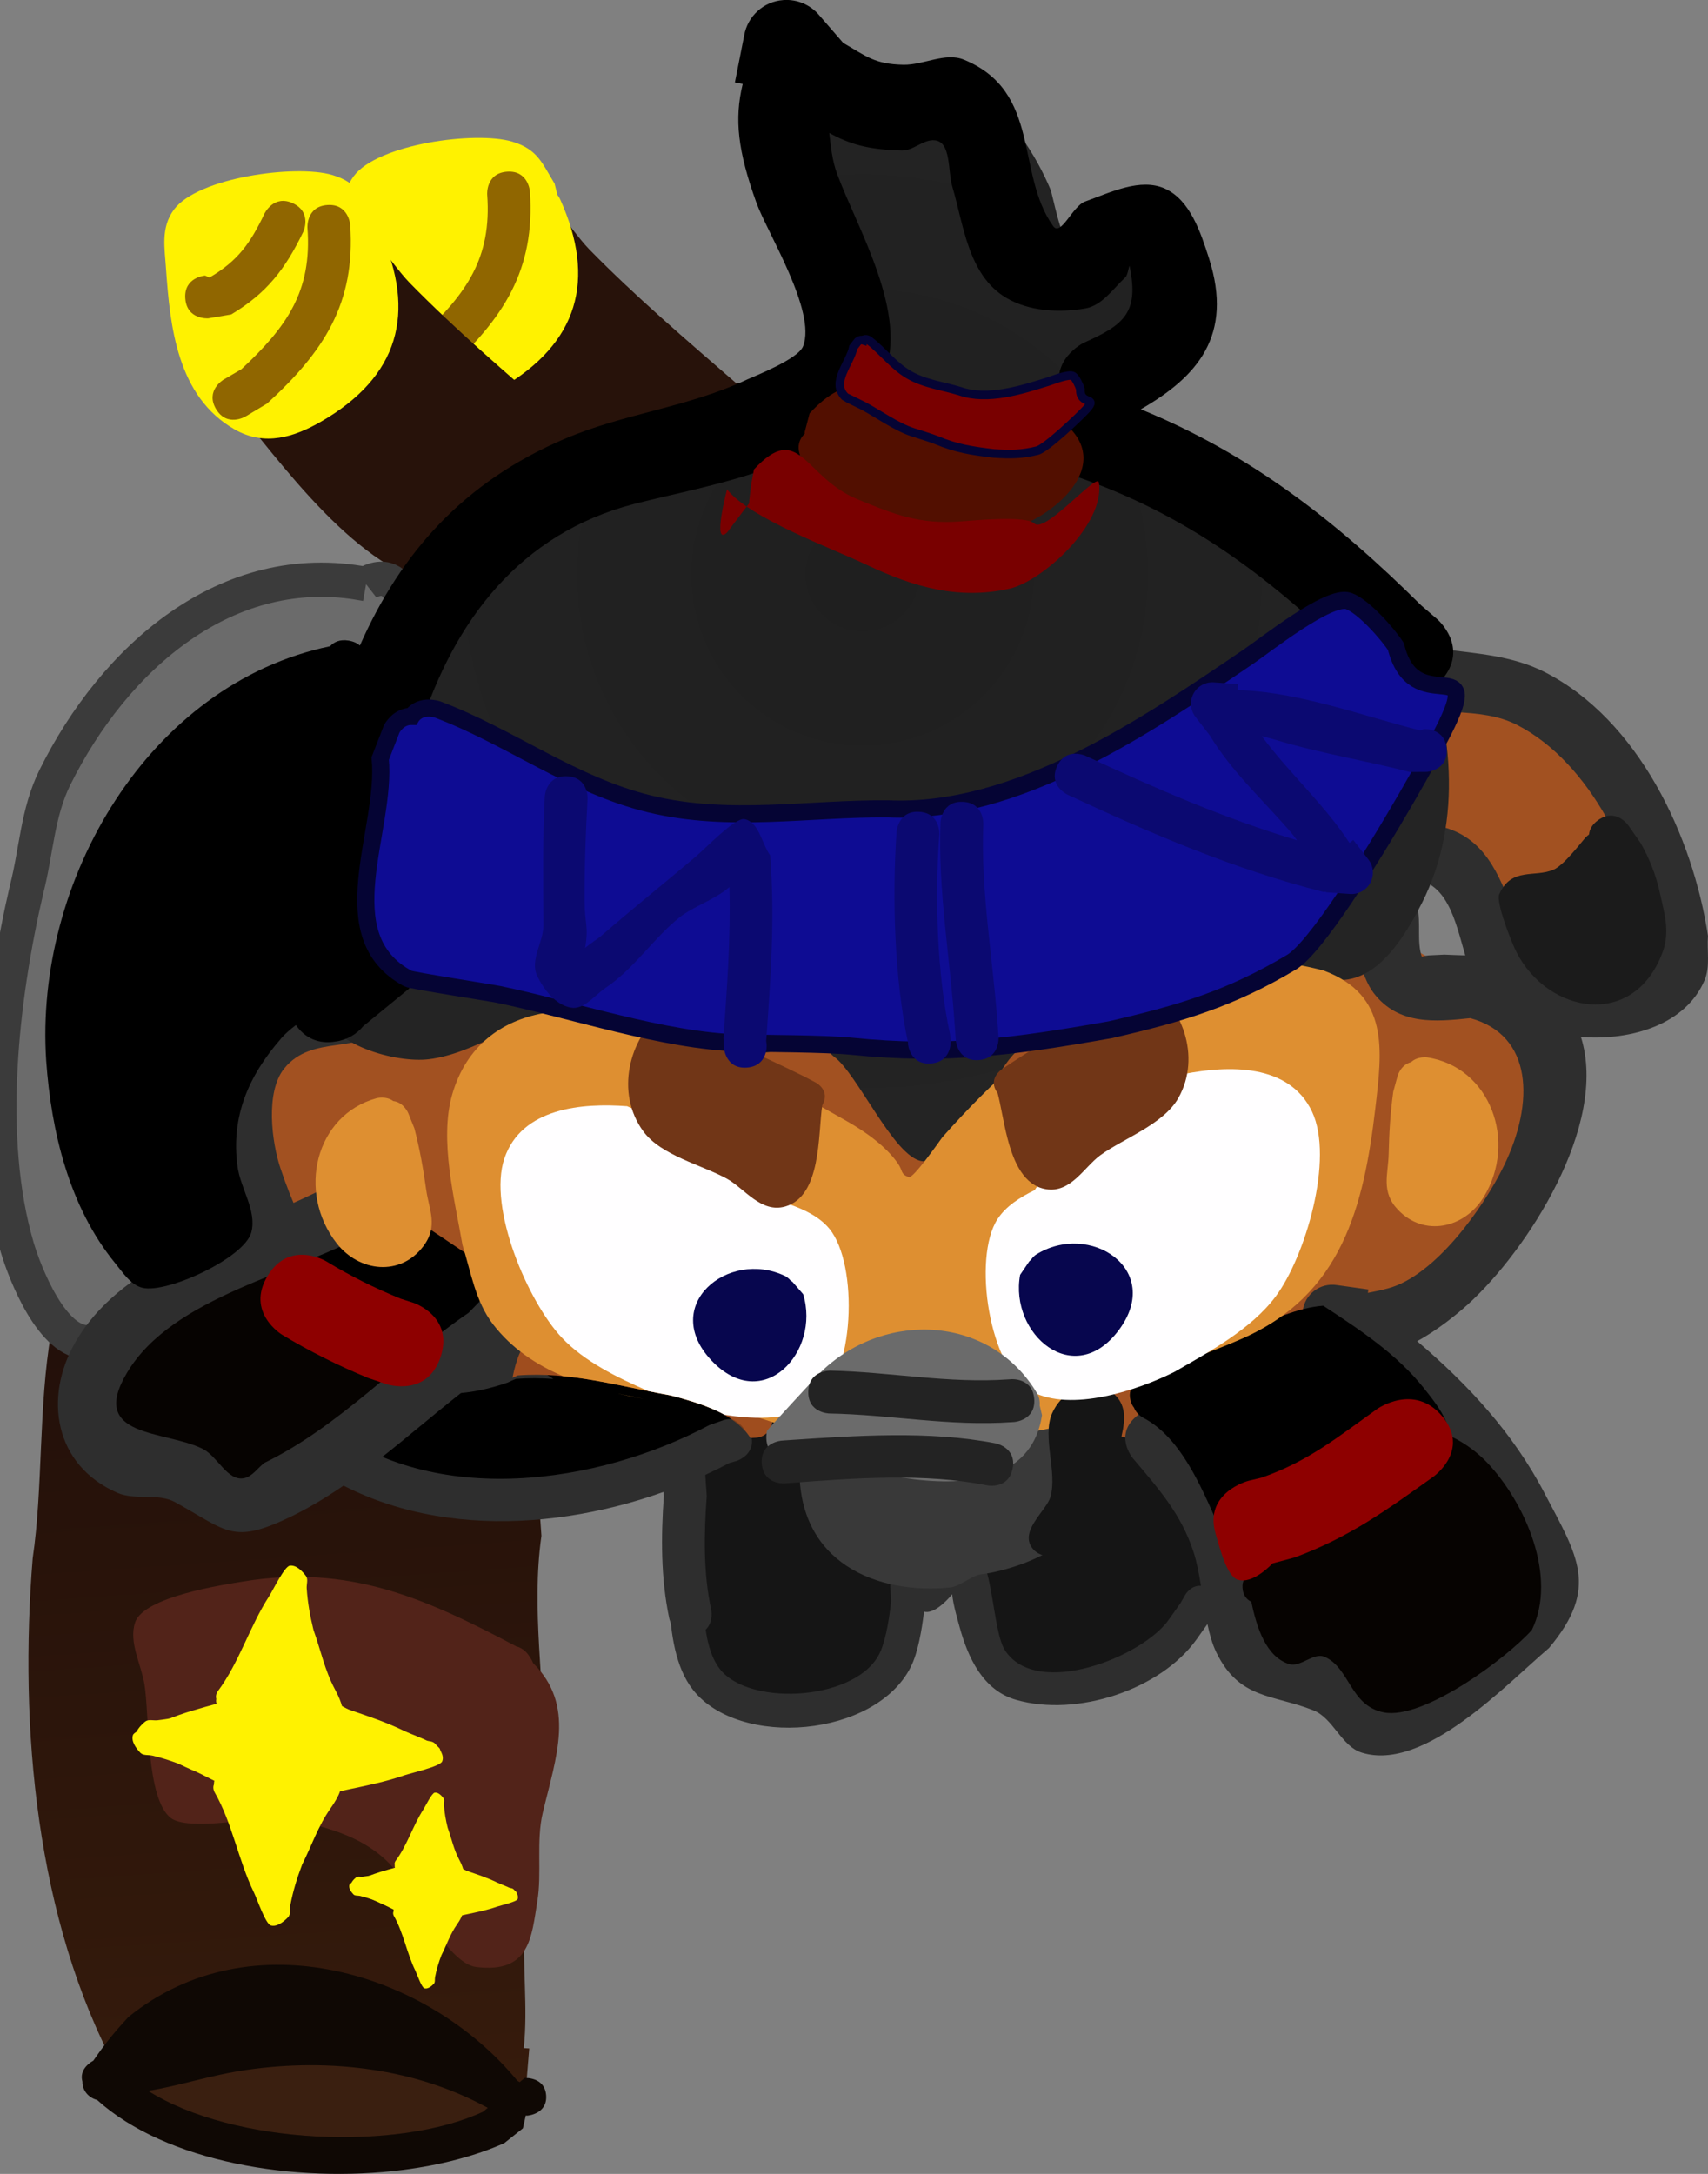 <svg version="1.1" xmlns="http://www.w3.org/2000/svg" xmlns:xlink="http://www.w3.org/1999/xlink" width="99.659" height="126.8" viewBox="0,0,99.659,126.8"><rect x="0" y="0" width="99.659" height="126.8" fill="#808080" stroke="none"/><defs><linearGradient x1="204.819" y1="182.501" x2="208.802" y2="239.543" gradientUnits="userSpaceOnUse" id="color-1"><stop offset="0" stop-color="#1e0d09"/><stop offset="1" stop-color="#361b0c"/></linearGradient><radialGradient cx="240.517" cy="150.097" r="33.314" gradientUnits="userSpaceOnUse" id="color-2"><stop offset="0" stop-color="#1f1f1f"/><stop offset="1" stop-color="#242424"/></radialGradient></defs><g transform="translate(-190.189,-116.6)"><g data-paper-data="{&quot;isPaintingLayer&quot;:true}" fill-rule="nonzero" stroke-linecap="butt" stroke-linejoin="miter" stroke-miterlimit="10" stroke-dasharray="" stroke-dashoffset="0" style="mix-blend-mode: normal"><path d="M198.526,235.256l19.422,1.719l0.719,3.025c0,0 -3.364,1.536 -5.888,2.077c-0.38,0.081 -0.741,0.14 -1.068,0.168c-2.839,0.24 -9.202,-0.88 -9.202,-0.88c0,0 -2.637,-1.208 -3.177,-2.036c-0.73,-1.119 -0.805,-4.073 -0.805,-4.073z" fill="#000000" stroke="none" stroke-width="0"/><path d="M200.293,184.237c0.242,-0.354 0.678,-0.488 0.678,-0.488l1.048,-0.321c1.751,-0.454 3.422,-0.963 5.235,-1.097c11.845,-0.827 13.992,15.75 14.527,23.851c-0.611,4.28 0.201,8.674 0.147,12.969c-0.041,3.248 -0.909,6.36 -1.113,9.581c-0.165,2.601 0.19,4.91 -0.065,7.33l0.32,0.02l-0.136,1.649c-0.036,0.546 -0.502,0.998 -1.103,1.04c-0.326,0.023 -0.629,-0.08 -0.856,-0.263l-1.077,-0.871l0.016,-0.017l-0.077,-0.036c-3.168,-3.417 -8.405,-4.833 -13.234,-3.23c-2.824,0.938 -4.485,2.625 -7.583,3.011c-4.741,-8.804 -5.722,-20.051 -4.923,-29.878c1.203,-8.154 -1.076,-19.124 8.195,-23.25z" fill="url(#color-1)" stroke="none" stroke-width="0.5"/><path d="M220.7,240.74c-0.362,0.288 -0.724,0.576 -1.086,0.865c-1.695,0.757 -3.726,1.282 -5.901,1.56c-6.311,0.809 -13.832,-0.451 -17.854,-4.075c-0.468,-0.119 -0.825,-0.503 -0.858,-0.981c-0.002,-0.029 -0.003,-0.058 -0.002,-0.086c-0.086,-0.3 -0.061,-0.696 0.396,-1.066c0.081,-0.066 0.161,-0.119 0.24,-0.16l0.249,-0.357c0.538,-0.769 1.149,-1.496 1.796,-2.189c7.15,-5.801 17.478,-2.629 22.697,3.717c0.045,0.026 0.09,0.053 0.135,0.08l0.288,-0.241c0,0 1.179,-0.082 1.256,1.016c0.077,1.098 -1.102,1.18 -1.102,1.18l-0.088,-0.005zM218.325,239.771c0.091,-0.075 0.182,-0.15 0.274,-0.225c-4.177,-2.294 -9.105,-2.895 -13.986,-2.191c-2.078,0.3 -3.871,0.905 -5.732,1.202c5.022,3.17 14.519,3.515 19.445,1.214z" fill="#0f0804" stroke="none" stroke-width="0.5"/><path d="M218.375,239.774c-4.926,2.301 -14.522,1.95 -19.545,-1.22c1.861,-0.297 3.658,-0.919 5.736,-1.219c4.881,-0.704 9.905,-0.081 14.082,2.213c-0.091,0.075 -0.183,0.151 -0.274,0.226z" data-paper-data="{&quot;noHover&quot;:false,&quot;origItem&quot;:[&quot;Path&quot;,{&quot;applyMatrix&quot;:true,&quot;segments&quot;:[[[305.37337,214.10063],[0,0],[-0.06842,-0.09632]],[[305.16812,213.8117],[0.06842,0.09631],[-2.58375,4.00414]],[[301.99417,227.60827],[-0.35711,-4.91881],[0.15204,2.09432]],[[302.78776,233.411],[-0.16442,-1.87765],[3.51678,-4.78552]],[[305.37337,214.10064],[1.94723,5.07625],[0,0]]],&quot;closed&quot;:true,&quot;fillColor&quot;:[0,0,0,1]}]}" fill="#3a1f10" stroke="none" stroke-width="0.5"/><path d="M220.303,212.625c0.402,0.108 0.648,0.365 0.798,0.626c0.074,0.101 0.141,0.217 0.189,0.348c2.498,2.482 1.348,5.456 0.567,8.744c-0.388,1.636 -0.044,3.5 -0.315,5.156c-0.34,2.079 -0.424,4.22 -3.567,3.834c-1.723,-0.212 -3.75,-4.513 -4.796,-5.739c-1.721,-2.015 -4.438,-2.582 -6.919,-3.029c-1.262,0.098 -5.131,0.834 -6.105,0.075c-1.461,-1.138 -1.245,-6.045 -1.537,-7.796c-0.2,-1.201 -0.929,-2.456 -0.545,-3.611c0.5,-1.506 5.187,-2.204 6.297,-2.386c6.195,-1.014 10.614,0.965 15.935,3.777z" fill="#522319" stroke="none" stroke-width="0.5"/><g fill="#fff200" stroke="none" stroke-width="0.5"><path d="M202.809,215.698c-0.075,-0.234 0.087,-0.451 0.087,-0.451c1.259,-1.683 1.851,-3.778 3,-5.549c0.216,-0.333 0.884,-1.724 1.199,-1.773c0.369,-0.056 0.721,0.302 0.944,0.6c0.145,0.193 0.029,0.482 0.045,0.723c0.054,0.834 0.197,1.612 0.395,2.423c0.437,1.216 0.646,2.329 1.257,3.474c0.191,0.358 0.638,1.229 0.368,1.648c-0.416,0.645 -1.039,0.28 -1.529,0.223c-1.62,-0.186 -3.279,-0.274 -4.884,-0.636l-0.501,-0.113c0,0 -0.468,-0.106 -0.382,-0.569z"/><path d="M206.83,214.92c0.248,-0.092 0.505,0.054 0.505,0.054c1.995,1.134 4.364,1.571 6.442,2.589c0.391,0.191 1.996,0.756 2.086,1.068c0.105,0.365 -0.247,0.743 -0.549,0.989c-0.195,0.159 -0.525,0.065 -0.788,0.099c-0.91,0.116 -1.747,0.316 -2.615,0.575c-1.285,0.527 -2.482,0.819 -3.668,1.514c-0.371,0.218 -1.275,0.729 -1.766,0.49c-0.757,-0.368 -0.428,-1.019 -0.423,-1.513c0.016,-1.634 -0.081,-3.3 0.129,-4.931l0.066,-0.509c0,0 0.062,-0.476 0.581,-0.424z"/><path d="M206.825,215.358l0.028,0.513c0.087,1.642 -0.105,3.293 -0.193,4.921c-0.027,0.492 0.229,1.168 -0.477,1.47c-0.458,0.196 -1.242,-0.391 -1.563,-0.64c-1.026,-0.794 -2.088,-1.187 -3.214,-1.822c-0.766,-0.332 -1.509,-0.603 -2.322,-0.797c-0.235,-0.056 -0.538,0.009 -0.705,-0.166c-0.257,-0.27 -0.551,-0.678 -0.433,-1.032c0.1,-0.303 1.584,-0.728 1.949,-0.884c1.938,-0.835 4.103,-1.067 5.974,-2.026c0,0 0.241,-0.123 0.459,-0.01c0.471,-0.007 0.497,0.472 0.497,0.472z" data-paper-data="{&quot;index&quot;:null}"/><path d="M203.123,220.155l0.511,-0.052c1.636,-0.164 3.294,-0.051 4.925,-0.04c0.493,0.003 1.156,-0.284 1.491,0.407c0.218,0.449 -0.332,1.259 -0.565,1.591c-0.745,1.063 -1.087,2.142 -1.668,3.296c-0.295,0.781 -0.531,1.536 -0.686,2.358c-0.045,0.237 0.035,0.537 -0.132,0.712c-0.258,0.269 -0.651,0.582 -1.01,0.481c-0.307,-0.086 -0.802,-1.548 -0.976,-1.905c-0.926,-1.897 -1.26,-4.048 -2.306,-5.871c0,0 -0.135,-0.235 -0.032,-0.458c-0.029,-0.47 0.448,-0.519 0.448,-0.519z" data-paper-data="{&quot;index&quot;:null}"/><path d="M206.047,221.442l-0.004,-0.513c-0.011,-1.645 0.287,-3.287 0.469,-4.911c0.055,-0.491 -0.192,-1.177 0.603,-1.451c0.517,-0.178 1.352,0.44 1.694,0.7c1.093,0.834 2.246,1.269 3.458,1.947c0.83,0.362 1.637,0.662 2.526,0.887c0.257,0.065 0.596,0.012 0.77,0.193c0.27,0.28 0.573,0.699 0.425,1.048c-0.127,0.299 -1.789,0.665 -2.2,0.807c-2.186,0.759 -4.591,0.906 -6.708,1.79c0,0 -0.273,0.114 -0.508,-0.008c-0.521,-0.012 -0.525,-0.492 -0.525,-0.492z" data-paper-data="{&quot;index&quot;:null}"/><path d="M206.069,221.906c-0.23,0.086 -0.455,-0.066 -0.455,-0.066c-1.741,-1.178 -3.862,-1.67 -5.685,-2.734c-0.343,-0.2 -1.764,-0.801 -1.827,-1.114c-0.074,-0.366 0.267,-0.734 0.555,-0.972c0.186,-0.154 0.48,-0.052 0.72,-0.079c0.831,-0.094 1.601,-0.273 2.402,-0.51c1.194,-0.494 2.296,-0.756 3.411,-1.42c0.349,-0.208 1.197,-0.696 1.629,-0.446c0.664,0.385 0.329,1.025 0.295,1.517c-0.109,1.627 -0.119,3.289 -0.404,4.908l-0.09,0.506c0,0 -0.084,0.473 -0.551,0.409z" data-paper-data="{&quot;index&quot;:null}"/></g><path d="M233.168,138.97c0.08,-0.019 0.166,-0.032 0.26,-0.039c1.247,-0.088 1.335,1.159 1.335,1.159l0.071,0.998c0.303,5.473 -4.915,9.545 -10.159,7.235c-4.828,-2.126 -8.832,-8.438 -12.238,-12.237c-1.914,-1.84 -2.183,-7.533 0.222,-9.54c0.474,-0.395 6.201,-0.803 6.961,-0.547c1.788,0.602 3.737,3.903 4.954,5.148c2.667,2.726 5.697,5.315 8.593,7.824z" fill="#27120a" stroke="none" stroke-width="0.5"/><path d="M222.71,127.962c0.104,0.137 0.155,0.247 0.155,0.247c2.14,4.722 1.058,8.427 -3.44,11.028c-1.571,0.908 -3.298,1.466 -5.054,0.466c-3.361,-1.915 -3.77,-6.015 -4.007,-9.365c-0.071,-1.172 -0.33,-2.39 0.462,-3.46c1.39,-1.88 7.115,-2.648 9.238,-2.019c1.515,0.449 1.764,1.284 2.484,2.451z" fill="#fff200" stroke="none" stroke-width="0.5"/><path d="M213.281,138.511c-0.637,-1.076 0.439,-1.712 0.439,-1.712l1.045,-0.61c2.642,-2.469 4.123,-4.531 3.851,-8.24c0,0 -0.088,-1.247 1.159,-1.335c1.247,-0.088 1.335,1.159 1.335,1.159c0.315,4.582 -1.546,7.399 -4.852,10.422l-1.264,0.756c0,0 -1.076,0.637 -1.712,-0.439z" fill="#906600" stroke="none" stroke-width="0.5"/><path d="M222.68,140.916c0.08,-0.019 0.166,-0.032 0.26,-0.039c1.247,-0.088 1.335,1.159 1.335,1.159l0.071,0.998c0.303,5.473 -4.915,9.545 -10.159,7.235c-4.828,-2.126 -8.832,-8.438 -12.238,-12.237c-1.914,-1.84 -2.183,-7.533 0.222,-9.54c0.474,-0.395 6.201,-0.803 6.961,-0.547c1.788,0.602 3.737,3.903 4.954,5.148c2.667,2.726 5.697,5.315 8.593,7.824z" fill="#27120a" stroke="none" stroke-width="0.5"/><path d="M211.538,150.664c0.115,-0.09 0.26,-0.168 0.442,-0.227c1.188,-0.388 1.576,0.8 1.576,0.8l0.376,1.151c0.28,0.946 0.495,1.912 0.662,2.884c0.501,7.092 -0.968,14.675 -2.847,21.45c-1.47,5.302 -1.817,9.17 -6.361,12.78c-3.193,0.985 -6.873,5.253 -10.037,5.386c-2.116,0.089 -3.713,-4.027 -4.16,-5.547c-1.868,-6.358 -0.92,-14.518 0.556,-20.883c0.566,-2.188 0.621,-4.439 1.648,-6.513c3.431,-6.926 10.02,-12.835 18.146,-11.281z" fill="#6b6b6b" stroke="#3b3b3b" stroke-width="2"/><path d="M207.987,198.954c-0.176,-0.089 -0.344,-0.264 -0.368,-0.605c-0.052,-0.748 0.696,-0.8 0.696,-0.8l0.203,0.136c0.714,-0.618 1.83,-2.233 2.633,-2.558c1.017,-0.412 3.542,0.346 4.576,0.466c3.372,0.392 6.726,0.48 10.099,0.915c1.747,0.371 8.893,2.035 8.261,4.613c-0.171,0.696 -1.228,1.083 -1.77,1.356c-3.073,1.548 -5.753,1.094 -9.059,1.335c-4.932,0.324 -11.583,-0.268 -15.081,-4.244c0,0 -0.241,-0.278 -0.19,-0.613z" fill="#000000" stroke="none" stroke-width="0.5"/><path d="M231.906,200.2l1.197,-0.665c0.059,-0.411 0.261,-0.808 0.709,-1.163l-0,0c1.236,-0.982 2.809,-0.104 3.432,0.974c0.422,0.73 0.392,1.731 0.391,2.713c0.555,0.21 1.088,0.407 1.583,0.544c2.541,0.703 5.398,0.15 7.892,-0.501c3.159,-0.637 6.648,-3.653 9.999,-2.535c6.138,2.049 7.406,10.337 1.454,13.166c-2.127,1.451 -5.542,3.529 -8.307,2.969c-2.918,-0.591 -2.833,-4.688 -4.326,-6.486c-1.018,-1.226 -2.242,0.53 -2.397,1.35c-0.14,0.737 -0.292,1.475 -0.528,2.187c-1.144,2.65 -3.912,3.83 -7.046,3.578c-0.957,-0.077 -2.491,0.803 -3.335,0.167c-1.772,-1.336 -3.343,-4.628 -3.297,-7.186l-0,-0l0.339,-0.401c-0.646,-2.471 -0.926,-5.586 1.362,-7.158c0.347,-0.865 0.687,-1.469 0.878,-1.556zM229.528,209.478c0,0 -0.164,0.189 0.025,0.353c0.189,0.164 0.353,-0.025 0.353,-0.025c0.198,-0.231 0.422,-0.446 0.658,-0.654c-0.13,-0.14 -0.238,-0.303 -0.326,-0.485c-0.221,0.257 -0.457,0.526 -0.709,0.812z" fill="#151515" stroke="none" stroke-width="0.5"/><path d="M239.946,135.62c-1.227,-3.689 -6.461,-8.875 -3.675,-13.16c4.171,-6.415 2.91,2.973 5.719,2.774c0.657,-0.047 0.593,-1.246 1.138,-1.616c3.23,-2.193 6.598,0.25 7.707,3.221c0.072,0.947 -0.512,5.308 1.076,5.582c0.633,0.109 0.653,-1.194 1.223,-1.49c2.283,-1.187 4.38,0.326 4.891,2.505c0.892,3.808 -2.411,4.011 -4.463,5.89c-0.694,0.636 -0.896,1.462 -0.975,2.318c2.815,1.976 6.526,2.552 9.403,4.587c2.722,1.932 5.105,3.684 7.266,6.297c0.886,1.071 1.687,3.264 2.632,4.1c0.657,0.581 4.126,-0.036 5.017,0.09c2.756,0.391 4.724,2.042 6.724,3.823c2.509,2.602 5.826,6.64 4.744,10.619c-0.26,0.957 -0.799,1.436 -1.416,2.134c-3.8,4.294 -8.141,0.816 -9.693,-3.547c-0.427,-0.908 -0.705,-1.861 -1.335,-2.657c-1.119,-1.413 -4.647,-2.991 -5.82,-0.637c-1.578,3.168 2.586,5.866 4.953,6.648c1.509,0.547 3.491,1.2 4.516,2.534c2.244,2.92 0.422,8.791 -1.662,11.384c-2.287,2.845 -19.572,15.857 -22.787,13.097c-0.196,-0.456 -1.741,-1.372 -1.457,-2.097c2.002,-5.113 15.981,-15.66 16.345,-18.927c0.163,-1.467 -0.064,-3.988 -1.62,-4.26c-1.592,-0.279 -4.037,0.449 -5.704,0.546c-5.603,0.327 -9.88,1.566 -13.911,5.583c-1.231,1.226 -1.863,3.22 -2.904,4.607c-0.401,0.534 -0.664,1.474 -1.331,1.496c-1.013,0.034 -1.655,-1.644 -2.001,-2.377c-0.752,-1.715 -3.452,-0.732 -4.943,-1.755c-3.335,-2.289 -6.503,-5.446 -9.994,-6.295c-2.373,-0.578 -3.974,-1.286 -6.205,-0.24c-0.85,0.488 -3.044,1.501 -3.507,2.408c-1.078,2.113 0.563,7.178 0.871,9.427c0.175,1.274 2.726,5.446 1.552,6.483c-1.056,0.933 -6.769,0.046 -8.016,-0.368c-4.163,-2.174 -8.862,-9.333 -6.918,-14.245c0.849,-2.145 3.23,-3.409 5.392,-3.871c1.268,-0.271 2.311,-0.752 2.045,-0.972c0.457,-4.363 -0.073,-7.438 0.02,-11.883c0.043,-2.05 0.581,-4.315 0.973,-6.333c0.407,-2.091 1.12,-3.535 2.066,-5.343c2.221,-2.525 5.278,-4.777 8.293,-6.375c3.128,-1.657 7.514,-2.34 10.133,-4.748c0,0 0.017,-0.015 0.049,-0.039c0.011,-0.106 0.023,-0.213 0.034,-0.319c1.716,-0.082 3.438,-0.107 5.169,-0.072c-0.177,-1.441 0.468,-3.266 0.385,-4.527z" fill="#a25121" stroke="none" stroke-width="0.5"/><path d="M235.825,129.94c-0.446,-2.255 -1.753,-8.023 0.19,-9.866c2.709,-2.568 3.22,-0.046 4.422,1.86c0.355,0.563 0.272,1.907 0.923,1.769c0.306,-0.065 0.262,-0.64 0.551,-0.761c0.52,-0.217 1.121,-0.123 1.683,-0.173c0.234,-0.021 2.998,-0.221 3.166,-0.183c3.826,0.872 4.122,4.8 5.207,7.818c1.242,2.32 -0.395,-0.598 1.951,-1.098c1.936,-0.412 3.869,2.371 4.381,3.815c1.444,4.069 -2.094,6.484 -5.006,8.253c-0.23,0.139 0.518,0.143 0.772,0.232c0.794,0.275 1.562,0.62 2.333,0.956c0.003,-0.004 0.007,-0.008 0.01,-0.012c0.221,0.06 0.442,0.122 0.663,0.185c2.605,1.043 5.291,1.931 7.855,3.052c2.582,2.502 4.72,4.989 7.049,7.952c0.598,0.76 1.524,0.616 2.354,0.721c2.045,0.26 4.111,0.385 5.985,1.337c5.477,2.782 8.66,9.601 9.531,15.387c-0.067,0.867 0.141,1.801 -0.201,2.6c-1.089,2.543 -4.206,3.527 -7.211,3.301c1.622,5.134 -3.161,12.485 -6.596,15.599c-0.626,0.567 -1.795,1.521 -2.959,2.144c2.965,2.532 5.586,5.336 7.424,8.855c1.909,3.654 3.239,5.505 0.266,9.045c-2.51,2.128 -7.271,7.236 -10.922,6.099c-1.192,-0.371 -1.659,-2.004 -2.819,-2.466c-2.369,-0.943 -4.323,-0.627 -5.664,-3.374c-0.232,-0.476 -0.394,-1.047 -0.523,-1.659c-0.212,0.299 -0.424,0.599 -0.637,0.898l-0,-0c-2.094,2.926 -6.959,4.543 -10.527,3.522c-1.936,-0.554 -2.807,-2.47 -3.293,-4.239c-0.131,-0.475 -0.37,-1.285 -0.437,-1.919c-0.46,0.561 -1.147,1.152 -1.641,1.015c-0.131,1.059 -0.35,2.379 -0.77,3.217c-2.061,4.114 -10.013,4.774 -12.713,1.341c-1.039,-1.321 -1.279,-3.307 -1.376,-4.909c0,0 -0.011,-0.19 0.059,-0.408c0.014,0.029 0.036,0.059 0.069,0.088c0.187,0.163 0.35,-0.024 0.35,-0.024c0.211,-0.247 0.452,-0.474 0.705,-0.695c0.751,0.107 0.798,0.924 0.798,0.924c0.067,1.204 0.19,2.84 0.985,3.837c1.768,2.217 8.134,1.808 9.355,-1.059c0.344,-0.807 0.524,-2.042 0.617,-2.924l-0.072,-1.23c-0.032,-0.547 0.386,-1.017 0.933,-1.049c0.274,-0.016 0.528,0.08 0.718,0.249l0.506,0.45c0.074,-0.023 0.144,-0.061 0.206,-0.118c0.654,-0.6 1.049,-2.01 2.452,-1.457c1.205,0.475 1.15,4.883 1.905,6.028c1.876,2.844 8.046,0.358 9.549,-1.789c0.228,-0.322 0.456,-0.644 0.684,-0.965l0.29,-0.503c0,0 0.328,-0.561 0.907,-0.509c-0.113,-0.7 -0.238,-1.374 -0.425,-1.952c-0.726,-2.241 -2.056,-3.724 -3.547,-5.488c0,0 -1.122,-1.327 0.205,-2.448c1.327,-1.122 2.448,0.205 2.448,0.205c1.781,2.107 3.315,3.972 4.194,6.645c0.579,1.76 0.613,3.783 1.188,5.49c0.447,1.326 2.979,1.214 3.881,1.62c1.085,0.489 1.615,1.802 2.646,2.396c0.589,0.339 1.29,-0.489 1.827,-0.905c1.821,-1.411 3.685,-2.928 5.46,-4.424c1.8,-1.8 0.125,-2.946 -0.921,-4.951c-2.056,-3.94 -5.264,-6.86 -8.754,-9.573l-1.482,-0.982c-0.449,-0.29 -0.758,-0.783 -0.792,-1.358c-0.056,-0.958 0.675,-1.78 1.633,-1.836c0.129,-0.008 0.255,-0.001 0.378,0.019l1.83,0.256l-0.028,0.198c0.394,-0.073 0.785,-0.157 1.172,-0.261c2.769,-0.743 5.577,-4.722 6.755,-7.131c1.815,-3.714 1.691,-7.643 -1.951,-8.633c-2.031,0.211 -4.18,0.423 -5.632,-1.458c-1.49,-1.932 -1.928,-8.329 0.329,-9.717c0.868,-0.534 2.049,-0.271 3.056,-0.113c2.796,0.436 3.733,2.426 4.638,4.772c0.362,0.939 0.492,2.123 1.114,2.889c0.332,0.082 0.734,0.265 0.995,0.671c2.038,0.744 6.016,1.26 5.891,-1.659c-0.683,-4.563 -3.351,-10.255 -7.643,-12.48c-2.208,-1.144 -4.889,-0.422 -7.125,-1.346c-2.479,-1.024 -2.643,-2.749 -4.131,-4.607c-2.01,-2.508 -4.431,-4.265 -6.796,-6.361c-0.879,-0.704 -2.054,-1.103 -3.285,-1.436c-0.517,0.319 -1.136,0.062 -1.136,0.062c-1.048,-0.434 -2.113,-0.827 -3.143,-1.303c-0.562,-0.26 -1.323,-0.318 -1.656,-0.84c-2.83,-4.436 6.21,-4.613 4.505,-9.1c-0.262,-0.689 -0.867,-1.192 -1.286,-1.798c-0.09,-0.129 -0.045,-0.608 -0.101,-0.461c-0.33,0.871 -0.755,2.116 -1.679,2.234c-1.868,0.239 -2.468,-1.334 -3.173,-2.469c-0.653,-1.776 -0.953,-6 -3.43,-6.441c-0.782,-0.14 -2.756,-0.031 -3.498,0.236c-0.583,0.21 -1.007,1.024 -1.618,0.918c-0.678,-0.118 -2.925,-2.263 -3.452,-3.766c-0.003,0.02 -0.005,0.038 -0.007,0.055c-0.056,0.424 -0.064,0.854 -0.059,1.281c0.023,1.849 0.208,3.753 0.566,5.565c0.864,2.657 2.922,5.556 2.505,8.5c-0.597,4.213 -4.999,6.275 -8.761,6.572l-0.379,0.027c0,0 -0.25,0.018 -0.534,-0.075c-2.991,1.082 -5.738,2.226 -8.737,3.774c-1.806,0.932 -4.209,2.187 -5.418,3.891c-2.195,3.093 -3.414,7.842 -3.946,11.523c0.197,3.183 0.841,6.389 0.754,9.593c-0.029,1.076 -0.399,2.411 -1.055,3.265c-1.371,1.787 -4.232,0.49 -5.882,2.541c-1.106,1.374 -0.728,4.305 -0.215,5.825c1.376,4.072 2.976,6.514 6.568,8.926c2.254,0.833 3.374,1.108 5.666,0.243l1.416,-0.156c0,0 1.734,-0.101 1.836,1.633c0.034,0.579 -0.137,0.976 -0.38,1.248c0.251,0.045 0.522,0.162 0.806,0.382c0.002,0.001 0.004,0.003 0.006,0.004c-0.719,-0.052 -1.446,-0.059 -2.187,-0.003c-0.16,0.065 -0.318,0.137 -0.474,0.214c-3.151,1.083 -5.169,0.71 -8.271,-0.472c-5.424,-3.557 -12.552,-13.281 -7.519,-19.971c0.771,-1.025 2.653,-2.207 3.859,-2.615c0.673,-0.227 1.391,-0.352 2.102,-0.357c0.275,-0.002 0.629,0.58 0.753,0.335c0.146,-0.291 -0.43,-0.521 -0.499,-0.839c-0.143,-0.662 -0.079,-1.353 -0.119,-2.029c-0.155,-2.651 -0.491,-5.26 -0.639,-7.907c0.587,-4.304 1.975,-9.806 4.592,-13.405c3.361,-4.623 9.569,-6.93 15.137,-8.759c2.114,-0.232 4.231,-0.383 6.358,-0.446c4.375,-2.379 1.632,-6.625 0.253,-10.834zM273.551,172.326l0.911,-0.045c0.475,0.024 0.871,0.032 1.223,0.045c-0.595,-2.049 -1.046,-4.41 -3.295,-4.492c-0.585,-0.021 0.368,1.112 0.5,1.682c0.217,0.94 -0.041,1.977 0.258,2.888c0.232,-0.068 0.404,-0.078 0.404,-0.078z" fill="#2e2e2e" stroke="none" stroke-width="0.5"/><path d="M210.296,172.206c-0.039,-0.294 0.023,-0.535 0.023,-0.535l0.213,-0.781c1.31,-3.038 -0.476,-6.831 -0.02,-10.126c0.815,-5.896 5.632,-11.271 10.176,-14.777c2.795,-1.649 6.608,-3.451 9.738,-4.25c2.654,-0.677 5.494,-0.882 7.245,-3.297c1.701,-2.347 0.531,-4.005 -0.316,-6.476c-0.801,-2.337 -1.316,-4.907 -1.76,-7.334c-0.086,-1.212 -0.435,-3.973 0.634,-4.678c1.496,-0.987 4.132,3.338 5.433,3.817c1.964,0.724 3.241,-1.64 5.066,-1.432c2.191,0.25 4.035,3.584 4.755,5.316c0.131,0.315 0.595,2.871 1.05,3.039c0.834,0.309 1.738,-0.661 2.616,-0.522c1.671,0.264 2.27,1.905 3.004,3.093c-0.517,2.543 -1.594,3.625 -3.125,5.592c-0.39,0.501 -1.891,1.922 -1.949,2.579c-0.05,0.574 1.148,0.104 1.716,0.198c0.549,0.091 1.098,0.184 1.645,0.29c1.729,0.333 3.27,0.801 4.845,1.597c5.225,2.64 8.531,5.542 11.663,10.37c2.013,4.81 2.638,10.574 0.214,15.371c-1.394,2.759 -3.541,5.865 -6.78,3.872c-0.619,-0.381 0.327,1.6 -0.114,2.178c-1.853,2.431 -4.717,1.273 -6.998,3.308c-2.521,2.25 -5.896,-1.334 -8.293,-1.365c-2.997,-0.039 -3.84,7.559 -7.004,7.074c-1.641,-0.251 -3.774,-5.145 -5.127,-6.097c-0.584,-0.411 -0.689,-1.728 -1.395,-1.624c-0.258,0.038 -0.113,0.579 -0.342,0.705c-1.474,0.809 -3.085,0.738 -4.691,0.856c-2.854,0.202 -7.036,1.509 -9.817,0.617c-0.678,-0.217 -1.342,-0.576 -1.839,-1.086c-0.232,-0.238 -0.445,-0.828 -0.528,-1.305c-0.324,0.25 -0.802,0.493 -1.087,0.627c-1.255,0.592 -2.557,1.193 -3.934,1.363c-1.891,0.233 -5.881,-0.817 -6.3,-3.08c-0.186,-1.003 0.745,-2.246 1.381,-3.1z" fill="url(#color-2)" stroke="none" stroke-width="0.5"/><path d="M231.425,203.857c-0.159,2.196 -0.208,4.472 0.261,6.63c0,0 0.263,1.222 -0.96,1.485c-1.222,0.263 -1.485,-0.96 -1.485,-0.96c-0.497,-2.34 -0.489,-4.777 -0.317,-7.158l-0.017,-0.232c-7.073,2.53 -15.635,2.618 -21.639,-2.309c-0.3,-0.171 -0.6,-0.342 -0.9,-0.513l-0.955,-1.471c0,0 -0.544,-1.125 0.581,-1.669c1.125,-0.544 1.669,0.581 1.669,0.581l-0.057,0.387c0.149,0.085 0.299,0.17 0.448,0.255c0.324,0.091 0.548,0.285 0.548,0.285c0.03,0.027 0.06,0.053 0.091,0.079c0.038,0.022 0.076,0.043 0.114,0.065c0,0 0.218,0.124 0.403,0.359c6.302,4.921 15.879,3.505 22.373,0.05l0.829,-0.29c0,0 1.189,-0.387 1.576,0.802c0.387,1.189 -0.802,1.576 -0.802,1.576l-0.431,0.121c-0.46,0.244 -0.932,0.477 -1.414,0.699z" fill="#2e2e2e" stroke="none" stroke-width="0.5"/><g stroke="none" stroke-width="0.5"><path d="M214.85,198.13c-0.873,0.606 -4.924,0.178 -5.666,-0.852c-0.798,-1.107 0.54,-1.639 0.082,-2.648c-0.42,-0.925 -0.767,-1.527 -1.02,-2.544c-0.045,-0.066 -0.068,-0.112 -0.068,-0.112l-0.253,-0.596c-0.046,-0.556 -0.361,-1.156 -0.138,-1.668c0.301,-0.69 1.07,-2.496 1.961,-3.978c0.194,-0.019 0.389,-0.03 0.584,-0.032c2.847,0.961 5.108,2.779 7.603,4.367c1.148,0.856 2.79,2.066 3.162,3.485l-0.099,-0.034c-1.716,0.009 -1.833,1.492 -2.539,2.311c-0.816,0.946 -2.167,1.303 -3.609,2.303z" data-paper-data="{&quot;index&quot;:null}" fill="#000000"/><path d="M206.548,189.421l0.102,0.313c0.137,0.48 1.041,0.22 1.378,0.589c1.034,1.133 0.259,1.586 0.296,2.601c0.015,0.421 0.831,-0.409 1.232,-0.279c0.595,0.193 1.084,0.681 1.454,1.185c0.258,0.351 -0.141,1.365 0.285,1.274c0.132,-0.028 0.264,-0.059 0.395,-0.093l-0.097,-0.164l1.072,-0.631c0.244,-0.146 0.547,-0.187 0.837,-0.088c0.523,0.179 0.801,0.747 0.622,1.27c-0.048,0.14 -0.124,0.262 -0.219,0.363l-0.678,0.75c-1.718,1.9 -3.86,3.326 -5.517,5.257c-0.741,0.864 -1.922,2.6 -3.162,2.761c-1.495,0.194 -2.416,-1.283 -3.515,-1.952c-1.592,-0.538 -3.49,-0.206 -4.743,-1.445c-1.684,-1.665 -1.253,-4.848 -0.137,-6.663c1.929,-3.139 6.088,-4.317 8.942,-6.358c0,0 0.813,-0.582 1.395,0.232c0.323,0.451 0.216,0.831 0.057,1.08z" data-paper-data="{&quot;index&quot;:null}" fill="#060301"/><path d="M211.801,188.425c-4.285,2.456 -11.521,3.746 -14.202,8.247c-2.273,3.814 2.196,3.337 4.411,4.435c0.883,0.437 1.436,1.894 2.405,1.717c0.495,-0.09 0.806,-0.602 1.209,-0.902c4.397,-2.134 7.87,-5.995 11.908,-8.748l0.944,-0.968c0,0 0.615,-0.605 1.406,-0.534c0.803,0.804 1.41,1.736 1.272,2.75c-0.119,0.176 -0.223,0.279 -0.223,0.279l-1.429,1.367c-4.174,2.835 -7.714,6.71 -12.246,8.951c-3.51,1.699 -3.739,0.918 -6.849,-0.799c-0.997,-0.55 -2.328,-0.09 -3.371,-0.546c-3.703,-1.62 -4.291,-5.574 -2.466,-8.755c2.923,-5.096 9.839,-6.522 14.785,-9.138c0.325,-0.046 0.651,-0.076 0.977,-0.079c0.832,0.281 1.615,0.635 2.367,1.036c0.157,1.082 -0.899,1.69 -0.899,1.69z" data-paper-data="{&quot;index&quot;:null}" fill="#2e2e2e"/><path d="M215.899,195.745c-0.783,2.374 -3.157,1.592 -3.157,1.592l-1.077,-0.362c-1.73,-0.716 -3.416,-1.555 -5.02,-2.522c0,0 -2.138,-1.296 -0.841,-3.434c1.296,-2.138 3.434,-0.841 3.434,-0.841c1.377,0.841 2.832,1.564 4.326,2.172l0.743,0.238c0,0 2.374,0.783 1.592,3.157z" fill="#8e0000"/></g><path d="M236.837,202.19c-0.255,-0.028 0.141,-0.202 -0.055,-0.593c-0.447,-0.895 -0.221,-1.167 -0.221,-1.167l1.113,-0.533c2.92,-0.217 5.758,-0.117 8.673,-0.118c1.409,-0 3.468,-0.422 4.814,-0.113c1.694,0.388 1.563,0.903 2.221,2.29c0.094,1.503 0.079,3.485 -1.215,4.592c-1.172,1.003 -3.337,1.711 -4.75,1.883c-0.493,0.06 -1.247,0.711 -1.763,0.763c-4.292,0.434 -8.914,-1.431 -8.817,-7.005z" data-paper-data="{&quot;index&quot;:null}" fill="#393939" stroke="none" stroke-width="0.5"/><path d="M256.357,198.709c-0.085,-0.105 -0.157,-0.242 -0.204,-0.422c-0.253,-0.967 0.715,-1.22 0.715,-1.22l0.8,-0.201c2.904,-1.16 6.879,-3.908 9.73,-4.105c2.102,1.382 4.303,2.821 5.885,4.824c0.827,1.047 2.208,2.687 1.173,4.247c-0.406,0.612 -1.82,-0.21 -2.158,0.441c-0.427,0.822 -0.702,1.971 -1.57,2.291c-0.478,0.176 -1.249,-0.708 -1.677,-0.023c-0.43,0.688 -0.41,1.773 -1.123,2.161c-0.981,0.533 -2.62,-1.182 -3.333,-0.323c-0.163,0.196 0.274,0.548 0.125,0.755c-0.049,0.069 -0.102,0.134 -0.156,0.198l0.037,0.026l-0.684,0.965c-0.169,0.243 -0.444,0.409 -0.763,0.428c-0.501,0.029 -0.938,-0.316 -1.037,-0.793l-0.229,-1.009c-1.193,-2.529 -2.419,-6.332 -5.022,-7.668c0,0 -0.371,-0.194 -0.507,-0.572z" data-paper-data="{&quot;index&quot;:null}" fill="#000000" stroke="none" stroke-width="0.5"/><path d="M221.184,194.706c0.106,-0.049 3.032,2.054 3.119,2.034c1.83,-0.413 3.621,0.828 5.349,1.34c-0.115,-0.031 -0.229,-0.06 -0.34,-0.089c-2.983,-0.53 -5.831,-1.397 -8.911,-1.163c-0.104,0.042 -0.207,0.087 -0.308,0.134c0.22,-1.104 0.56,-2.009 1.092,-2.257z" data-paper-data="{&quot;index&quot;:null}" fill="#9f4d1e" stroke="none" stroke-width="0.5"/><path d="M230.094,198.195c1.107,0.239 1.995,-0.045 2.61,0.452c0.044,-0.019 0.089,-0.037 0.135,-0.056l-0.003,-0.05l1.354,-0.079c0.551,-0.032 1.024,0.389 1.057,0.94c0.032,0.551 -0.389,1.024 -0.94,1.057l-0.334,0.019c-0.756,-1.244 -2.482,-1.888 -4.035,-2.32c0.052,0.013 0.104,0.025 0.156,0.036z" data-paper-data="{&quot;index&quot;:null}" fill="#9f4d1e" stroke="none" stroke-width="0.5"/><path d="M263.204,210.031c-0.649,-0.305 -0.504,-1.076 -0.504,-1.076l0.088,-0.306c0.07,-2.021 0.561,-2.969 2.756,-2.512c0.982,-0.747 1.879,-0.468 2.77,-0.745c0.663,-0.206 0.027,-1.582 0.58,-2.002c0.617,-0.468 1.648,0.369 2.324,-0.01c0.872,-0.489 -0.185,-2.617 1.763,-3.23c1.345,-0.423 3.127,0.87 3.949,1.728c2.262,2.363 4.145,6.709 2.641,9.795c-1.434,1.612 -6.306,5.26 -8.641,4.808c-1.974,-0.383 -1.97,-2.598 -3.452,-3.24c-0.648,-0.281 -1.404,0.634 -2.077,0.42c-1.341,-0.427 -1.888,-2.128 -2.198,-3.63z" data-paper-data="{&quot;index&quot;:null}" fill="#060301" stroke="none" stroke-width="0.5"/><path d="M229.358,177.388c3.638,0.863 7.039,2.793 10.261,4.618c1.059,0.6 2.272,1.461 2.963,2.458c0.302,0.435 0.136,0.621 0.636,0.797c0.259,0.091 1.78,-2.087 1.959,-2.33c5.705,-6.423 13.119,-12.18 22.265,-9.713c3.827,1.441 3.391,4.65 2.999,8.003c-0.682,5.836 -1.985,10.892 -7.729,13.439c-2.585,1.141 -5.378,1.973 -7.92,3.161c-1.194,0.558 -1.52,1.633 -2.955,2.005c-3.692,0.957 -8.617,0.115 -12.472,0.336c-2.549,0.397 -3.79,-0.779 -6.166,-1.155c-0.449,-0.071 -0.912,-0.137 -1.386,-0.203c-0.811,-0.357 -1.704,-0.608 -2.503,-0.813c-2.118,-0.377 -4.169,-0.923 -6.283,-1.124c-1.58,-0.68 -2.991,-1.628 -4.059,-3.007c-1.039,-1.341 -1.299,-3.051 -1.793,-4.637c-0.457,-2.667 -1.366,-6.12 -0.601,-8.781c1.645,-5.719 8.323,-5.785 12.436,-3.382c0,0 0.196,0.114 0.346,0.327z" data-paper-data="{&quot;index&quot;:null}" fill="#de8f31" stroke="none" stroke-width="0.5"/><path d="M227.752,198.197c-0.518,-0.094 -1.035,-0.199 -1.546,-0.318c0.514,0.104 1.029,0.212 1.546,0.318z" data-paper-data="{&quot;index&quot;:null}" fill="#de8f31" stroke="none" stroke-width="0.5"/><path d="M232.814,199.338c0.467,0.2 0.74,0.478 0.893,0.771c-0.247,-0.293 -0.551,-0.548 -0.893,-0.771c0,0 0,0 0,0z" data-paper-data="{&quot;index&quot;:null}" fill="#783b1a" stroke="none" stroke-width="0.5"/><path d="M255.594,200.627c-0.053,0.193 -0.094,0.392 -0.129,0.597l0.041,0.21c0,0 0.019,0.318 -0.145,0.606c-0.164,1.696 -0.126,3.547 -1.492,4.614c-0.726,0.567 -2.732,1.22 -3.46,0.232c-0.735,-0.997 0.828,-2.166 1.065,-2.956c0.433,-1.445 -0.494,-3.509 0.101,-4.887c0.494,-1.144 1.954,-2.198 3.296,-1.368c0.811,0.502 0.957,1.197 0.893,1.909c-0.024,0.268 -0.078,0.538 -0.138,0.801c-0.005,0.143 -0.031,0.241 -0.031,0.241z" data-paper-data="{&quot;index&quot;:null}" fill="#151515" stroke="none" stroke-width="0.5"/><path d="M250.562,186.018c0.064,-0.113 0.124,-0.181 0.124,-0.181l0.191,-0.208c2.579,-2.414 5.316,-4.652 8.401,-6.386c2.55,-0.496 6.124,-0.638 7.465,2.196c1.302,2.752 -0.389,8.455 -2.117,10.777c-1.426,1.917 -3.913,3.255 -5.93,4.416c-2.147,1.066 -5.984,2.354 -8.321,1.128c-2.471,-1.296 -3.451,-7.794 -1.984,-10.049c0.5,-0.769 1.331,-1.282 2.171,-1.693z" data-paper-data="{&quot;index&quot;:null}" fill="#fffeff" stroke="none" stroke-width="0.5"/><path d="M235.221,190.033c0.074,0.046 0.118,0.084 0.118,0.084l0.617,0.713c1.031,3.365 -2.343,7.046 -5.346,3.87c-3.026,-3.2 0.952,-6.526 4.294,-4.929c0,0 0.175,0.087 0.317,0.262z" data-paper-data="{&quot;index&quot;:null}" fill="#4d2813" stroke="none" stroke-width="0.5"/><path d="M250.633,189.785c3.133,-1.975 7.471,0.865 4.838,4.396c-2.613,3.504 -6.392,0.24 -5.76,-3.221l0.53,-0.78c0,0 0.039,-0.043 0.107,-0.098c0.12,-0.19 0.284,-0.297 0.284,-0.297z" data-paper-data="{&quot;index&quot;:null}" fill="#07064e" stroke="none" stroke-width="0.5"/><path d="M238.577,188.266c1.72,2.069 1.504,8.637 -0.8,10.212c-1.361,0.93 -3.419,0.955 -5.321,0.644c-0.958,-0.534 -2.128,-0.869 -3.144,-1.13c-0.431,-0.077 -0.859,-0.16 -1.286,-0.247c-1.812,-0.789 -3.743,-1.731 -5.049,-3.114c-1.987,-2.106 -4.331,-7.573 -3.358,-10.458c1.002,-2.971 4.569,-3.246 7.159,-3.05c3.266,1.363 6.245,3.267 9.088,5.364l0.214,0.185c0,0 0.068,0.06 0.144,0.165c0.882,0.311 1.767,0.723 2.353,1.429z" data-paper-data="{&quot;index&quot;:null}" fill="#fffeff" stroke="none" stroke-width="0.5"/><path d="M248.398,180.359c-0.012,-0.016 -0.024,-0.032 -0.035,-0.049c-0.532,-0.78 0.248,-1.312 0.248,-1.312l0.633,-0.432c2.528,-1.642 5.194,-3.199 7.826,-4.684c2.057,1.303 3.252,4.334 1.87,6.771c-0.867,1.529 -3.194,2.347 -4.546,3.328c-0.936,0.679 -1.727,2.222 -3.167,1.985c-1.281,-0.211 -1.879,-1.545 -2.246,-2.944c-0.256,-0.976 -0.399,-1.983 -0.583,-2.663z" data-paper-data="{&quot;index&quot;:null}" fill="#713617" stroke="none" stroke-width="0.5"/><path d="M236.006,186.973c-1.402,0.403 -2.367,-1.037 -3.376,-1.603c-1.457,-0.817 -3.863,-1.359 -4.902,-2.776c-1.656,-2.259 -0.822,-5.409 1.069,-6.942c2.787,1.168 5.617,2.404 8.319,3.74l0.679,0.355c0,0 0.836,0.438 0.399,1.274c-0.01,0.018 -0.019,0.036 -0.029,0.053c-0.251,1.696 -0.04,5.29 -2.157,5.899z" data-paper-data="{&quot;index&quot;:null}" fill="#713617" stroke="none" stroke-width="0.5"/><path d="M236.316,191.291c0.074,0.046 0.118,0.084 0.118,0.084l0.617,0.713c1.031,3.365 -2.343,7.046 -5.346,3.87c-3.026,-3.2 0.952,-6.526 4.294,-4.929c0,0 0.175,0.087 0.317,0.262z" data-paper-data="{&quot;index&quot;:null}" fill="#07064e" stroke="none" stroke-width="0.5"/><path d="M213.135,180.822c0.608,0.07 0.872,0.701 0.872,0.701l0.36,0.89c0.318,1.224 0.514,2.337 0.689,3.583c0.164,1.167 0.716,2.12 -0.16,3.287c-1.341,1.786 -3.746,1.511 -5.055,-0.153c-2.346,-2.984 -1.26,-7.493 2.325,-8.475c0,0 0.55,-0.143 0.969,0.167z" fill="#de8f31" stroke="none" stroke-width="0.5"/><path d="M273.464,178.276c3.675,0.558 5.278,4.909 3.296,8.146c-1.106,1.806 -3.463,2.358 -5.002,0.741c-1.006,-1.057 -0.569,-2.068 -0.542,-3.246c0.029,-1.257 0.094,-2.386 0.268,-3.639l0.254,-0.926c0,0 0.189,-0.657 0.784,-0.798c0.38,-0.356 0.943,-0.278 0.943,-0.278z" data-paper-data="{&quot;index&quot;:null}" fill="#de8f31" stroke="none" stroke-width="0.5"/><path d="M261.116,206.055c-0.702,-2.408 1.922,-3.083 1.922,-3.083l0.764,-0.183c2.711,-0.943 4.443,-2.366 6.736,-4.002c0,0 2.159,-1.541 3.808,0.429c1.649,1.97 -0.511,3.511 -0.511,3.511c-2.717,1.939 -4.901,3.534 -8.106,4.718l-1.287,0.344c0,0 -1.146,1.255 -2.041,0.95c-0.619,-0.211 -0.999,-1.699 -1.286,-2.683z" fill="#8e0000" stroke="none" stroke-width="0.5"/><path d="M206.564,177.204c-1.855,2.134 -2.916,4.518 -2.516,7.443c0.176,1.29 1.13,2.56 0.808,3.821c-0.384,1.508 -4.937,3.594 -6.351,3.248c-0.696,-0.17 -1.144,-0.885 -1.598,-1.439c-2.677,-3.268 -3.73,-7.677 -4.021,-11.788c-0.713,-10.537 5.981,-21.995 16.558,-24.195c0.217,-0.238 0.562,-0.424 1.105,-0.328c0.283,0.05 0.49,0.153 0.64,0.283c2.389,-5.416 6.059,-9.53 11.912,-12.036c3.549,-1.519 7.154,-1.824 10.692,-3.482c0.358,-0.168 2.957,-1.17 3.254,-1.932c0.795,-2.036 -2.101,-6.642 -2.726,-8.38c-1.083,-3.012 -1.295,-4.864 -0.797,-6.921l-0.456,-0.09l0.543,-2.743c0.193,-1.105 1.117,-1.979 2.286,-2.061c0.826,-0.059 1.587,0.291 2.085,0.878l1.409,1.625c1.337,0.767 1.831,1.24 3.51,1.271c1.182,0.022 2.441,-0.745 3.534,-0.295c4.531,1.866 2.998,6.609 5.201,9.704c0.455,0.638 1.128,-1.166 1.866,-1.431c1.483,-0.534 3.236,-1.404 4.67,-0.748c1.453,0.665 2.07,2.533 2.557,4.055c1.445,4.516 -0.679,6.915 -3.978,8.811c6.367,2.6 11.387,6.501 16.367,11.44l0.946,0.814c0,0 1.888,1.638 0.25,3.527l-0,0c-1.638,1.888 -3.527,0.25 -3.527,0.25l-1.19,-1.04c-5.061,-5.019 -10.053,-8.877 -16.912,-11.171c0,0 -2.37,-0.796 -1.574,-3.166c0.244,-0.727 0.636,-1.156 1.063,-1.401c-0.86,-2.11 1.252,-3.133 1.252,-3.133c2.345,-1.043 3.224,-1.748 2.681,-4.431c-0.043,-0.213 -0.088,0.454 -0.247,0.603c-0.723,0.677 -1.368,1.658 -2.344,1.826c-1.534,0.264 -3.29,0.171 -4.626,-0.626c-2.229,-1.329 -2.486,-4.321 -3.127,-6.448c-0.281,-0.932 -0.062,-2.636 -1.03,-2.733c-0.665,-0.067 -1.248,0.607 -1.917,0.593c-2.03,-0.043 -3.086,-0.393 -4.242,-1.02c0.093,0.756 0.16,1.577 0.455,2.376c1.17,3.171 4.223,8.212 2.713,11.786c-2.217,5.25 -9.875,6.262 -14.564,7.479c-6.637,1.722 -10.484,6.792 -12.474,13.034c-1.165,5.097 0.456,10.125 -0.641,15.228l-2.681,2.195c-0.392,0.477 -0.959,0.81 -1.612,0.893c-0.677,0.114 -1.621,0.036 -2.316,-0.959c-0.341,0.259 -0.647,0.527 -0.892,0.811z" fill="#000000" stroke="none" stroke-width="0.5"/><path d="M214.207,158.381c0.553,-0.751 1.528,-0.394 1.528,-0.394c4.194,1.582 7.878,4.419 12.372,5.507c4.633,1.122 9.258,0.245 13.894,0.285c7.536,0.339 15.14,-4.876 21.044,-8.888c1.008,-0.685 4.684,-3.611 5.82,-3.24c0.849,0.277 2.309,1.934 2.774,2.661c1.045,4.206 4.937,0.38 2.982,4.492c-0.745,1.566 -3.599,6.655 -6.034,10.254c-1.229,1.817 -2.351,3.254 -3.041,3.666c-3.551,2.121 -6.465,2.993 -10.557,3.935c-5.627,0.992 -9.555,1.532 -15.115,0.967c-1.526,-0.155 -4.994,-0.156 -6.54,-0.193c-4.35,-0.105 -9.834,-1.959 -14.042,-2.829c-0.392,-0.085 -5.089,-0.811 -5.296,-0.922c-4.645,-2.497 -1.221,-8.664 -1.623,-12.839l0.669,-1.723c0,0 0.381,-0.749 1.164,-0.737z" fill="#0e0c93" stroke="#050434" stroke-width="1"/><path d="M282.905,165.273c0.028,-0.28 0.17,-0.584 0.545,-0.847c1.024,-0.717 1.741,0.306 1.741,0.306l0.721,1.036c0.52,0.901 0.907,1.893 1.128,2.91c0.256,1.181 0.611,2.254 0.151,3.483c-1.681,4.489 -6.691,3.566 -8.52,-0.027c-0.312,-0.612 -1.207,-2.916 -1.004,-3.375c0.708,-1.603 2.075,-0.951 3.178,-1.437c0.588,-0.259 1.531,-1.496 1.836,-1.851c0,0 0.082,-0.094 0.224,-0.198z" fill="#1b1b1b" stroke="none" stroke-width="0.5"/><path d="M237.147,141.892c-0.007,-0.046 -0.009,-0.074 -0.009,-0.074l0.289,-1.107c2.279,-2.446 3.539,-1.583 6.225,-0.475c1.841,0.763 3.106,1.258 5.132,1.108c0.752,-0.056 3.268,-0.302 3.701,0.105c2.716,2.551 -1.231,5.511 -3.297,5.97c-4.302,0.956 -9.424,-0.443 -12.119,-3.897c0,0 -0.685,-0.885 0.079,-1.629z" fill="#520f00" stroke="none" stroke-width="0.5"/><path d="M240.537,136.443c0.168,-0.126 0.356,0.014 0.356,0.014c0.805,0.615 1.417,1.468 2.319,1.996c0.929,0.544 1.987,0.655 2.987,0.965c1.608,0.563 3.592,-0.071 5.131,-0.555c0.263,-0.083 1.248,-0.477 1.47,-0.323c0.166,0.115 0.374,0.569 0.427,0.756c-0.047,0.978 1.043,0.403 0.353,1.166c-0.396,0.437 -2.344,2.29 -2.868,2.422c-0.906,0.228 -1.593,0.227 -2.54,0.165c-1.282,-0.151 -2.167,-0.29 -3.333,-0.773c-0.32,-0.133 -1.07,-0.358 -1.402,-0.467c-0.934,-0.305 -2,-1.063 -2.854,-1.525c-0.079,-0.044 -1.048,-0.506 -1.086,-0.544c-0.843,-0.842 0.299,-1.954 0.483,-2.883l0.257,-0.329c0,0 0.131,-0.137 0.3,-0.084z" fill="#790000" stroke="#050434" stroke-width="0.5"/><path d="M233.897,145.961c-0.009,-0.054 0.118,-1.098 0.118,-1.098l0.166,-0.881c2.665,-2.86 2.897,0.443 6.038,1.738c2.153,0.892 3.632,1.471 6.001,1.295c0.879,-0.065 3.821,-0.353 4.327,0.122c0.631,0.592 3.664,-2.998 3.758,-2.395c0.38,2.435 -3.296,5.769 -5.231,6.199c-2.933,0.652 -5.555,-0.083 -8.343,-1.408c-1.993,-0.947 -6.807,-2.706 -8.121,-4.39c0,0 -0.889,3.382 0.005,2.513z" fill="#790000" stroke="none" stroke-width="0.5"/><path d="M212.222,129.909c0.104,0.137 0.155,0.247 0.155,0.247c2.14,4.722 1.058,8.427 -3.44,11.028c-1.571,0.908 -3.298,1.466 -5.054,0.466c-3.361,-1.915 -3.77,-6.015 -4.007,-9.365c-0.071,-1.172 -0.33,-2.39 0.462,-3.46c1.39,-1.88 7.115,-2.648 9.238,-2.019c1.515,0.449 1.764,1.284 2.484,2.451z" fill="#fff200" stroke="none" stroke-width="0.5"/><path d="M202.793,140.457c-0.637,-1.076 0.439,-1.712 0.439,-1.712l1.045,-0.61c2.642,-2.469 4.123,-4.531 3.851,-8.24c0,0 -0.088,-1.247 1.159,-1.335c1.247,-0.088 1.335,1.159 1.335,1.159c0.315,4.582 -1.546,7.399 -4.852,10.422l-1.264,0.756c0,0 -1.076,0.637 -1.712,-0.439z" fill="#906600" stroke="none" stroke-width="0.5"/><path d="M201,134.009c-0.088,-1.247 1.159,-1.335 1.159,-1.335l0.25,0.115c1.658,-0.968 2.39,-2.005 3.217,-3.739c0,0 0.542,-1.126 1.668,-0.585c1.126,0.542 0.585,1.668 0.585,1.668c-1.051,2.168 -2.124,3.567 -4.197,4.807l-1.346,0.228c0,0 -1.247,0.088 -1.335,-1.159z" fill="#906600" stroke="none" stroke-width="0.5"/><g fill="#fff200" stroke="none" stroke-width="0.5"><path d="M213.222,225.389c-0.041,-0.127 0.047,-0.245 0.047,-0.245c0.685,-0.916 1.007,-2.055 1.632,-3.019c0.117,-0.181 0.481,-0.938 0.652,-0.964c0.201,-0.031 0.392,0.164 0.514,0.327c0.079,0.105 0.016,0.262 0.025,0.393c0.03,0.454 0.107,0.877 0.215,1.318c0.238,0.662 0.352,1.267 0.684,1.89c0.104,0.195 0.347,0.669 0.2,0.896c-0.226,0.351 -0.565,0.152 -0.832,0.122c-0.881,-0.101 -1.784,-0.149 -2.657,-0.346l-0.272,-0.062c0,0 -0.255,-0.058 -0.208,-0.31z"/><path d="M215.41,224.965c0.135,-0.05 0.275,0.029 0.275,0.029c1.085,0.617 2.374,0.855 3.505,1.408c0.212,0.104 1.086,0.411 1.135,0.581c0.057,0.198 -0.134,0.404 -0.299,0.538c-0.106,0.086 -0.286,0.035 -0.429,0.054c-0.495,0.063 -0.95,0.172 -1.422,0.313c-0.699,0.287 -1.35,0.446 -1.995,0.824c-0.202,0.118 -0.694,0.397 -0.961,0.267c-0.412,-0.2 -0.233,-0.554 -0.23,-0.823c0.009,-0.889 -0.044,-1.795 0.07,-2.683l0.036,-0.277c0,0 0.034,-0.259 0.316,-0.231z"/><path d="M215.406,225.203l0.015,0.279c0.047,0.893 -0.057,1.791 -0.105,2.677c-0.015,0.268 0.124,0.636 -0.259,0.8c-0.249,0.107 -0.675,-0.213 -0.85,-0.348c-0.558,-0.432 -1.136,-0.646 -1.748,-0.991c-0.417,-0.181 -0.821,-0.328 -1.263,-0.433c-0.128,-0.03 -0.293,0.005 -0.383,-0.09c-0.14,-0.147 -0.299,-0.369 -0.236,-0.561c0.055,-0.165 0.862,-0.396 1.06,-0.481c1.055,-0.454 2.232,-0.581 3.25,-1.102c0,0 0.131,-0.067 0.25,-0.006c0.256,-0.004 0.27,0.257 0.27,0.257z" data-paper-data="{&quot;index&quot;:null}"/><path d="M213.393,227.813l0.278,-0.028c0.89,-0.089 1.792,-0.028 2.679,-0.022c0.268,0.002 0.629,-0.154 0.811,0.221c0.118,0.244 -0.181,0.685 -0.307,0.866c-0.405,0.578 -0.591,1.165 -0.908,1.793c-0.161,0.425 -0.289,0.836 -0.373,1.283c-0.024,0.129 0.019,0.292 -0.072,0.387c-0.14,0.147 -0.354,0.317 -0.549,0.262c-0.167,-0.047 -0.436,-0.842 -0.531,-1.036c-0.504,-1.032 -0.686,-2.202 -1.255,-3.194c0,0 -0.073,-0.128 -0.017,-0.249c-0.016,-0.256 0.244,-0.282 0.244,-0.282z" data-paper-data="{&quot;index&quot;:null}"/><path d="M214.983,228.513l-0.002,-0.279c-0.006,-0.895 0.156,-1.788 0.255,-2.671c0.03,-0.267 -0.105,-0.64 0.328,-0.789c0.281,-0.097 0.736,0.239 0.922,0.381c0.595,0.454 1.222,0.69 1.881,1.059c0.452,0.197 0.89,0.36 1.374,0.483c0.14,0.035 0.324,0.007 0.419,0.105c0.147,0.152 0.312,0.38 0.231,0.57c-0.069,0.163 -0.973,0.362 -1.197,0.439c-1.189,0.413 -2.497,0.493 -3.649,0.974c0,0 -0.149,0.062 -0.277,-0.004c-0.283,-0.006 -0.286,-0.267 -0.286,-0.267z" data-paper-data="{&quot;index&quot;:null}"/><path d="M214.995,228.766c-0.125,0.047 -0.247,-0.036 -0.247,-0.036c-0.947,-0.641 -2.101,-0.909 -3.093,-1.487c-0.186,-0.109 -0.96,-0.436 -0.994,-0.606c-0.04,-0.199 0.145,-0.399 0.302,-0.529c0.101,-0.084 0.261,-0.028 0.391,-0.043c0.452,-0.051 0.871,-0.148 1.307,-0.277c0.65,-0.269 1.249,-0.411 1.855,-0.772c0.19,-0.113 0.651,-0.379 0.886,-0.242c0.361,0.209 0.179,0.558 0.161,0.825c-0.059,0.885 -0.065,1.789 -0.22,2.67l-0.049,0.275c0,0 -0.046,0.257 -0.3,0.222z" data-paper-data="{&quot;index&quot;:null}"/></g><path d="M233.763,178.871c-1.247,0.088 -1.335,-1.159 -1.335,-1.159l-0.028,-0.576c0.211,-2.958 0.43,-5.848 0.348,-8.793c-0.855,0.735 -2.121,1.134 -2.913,1.768c-1.536,1.231 -2.628,2.976 -4.311,4.109c-0.644,0.434 -1.261,1.292 -2.025,1.153c-0.895,-0.163 -1.592,-1.056 -1.977,-1.881c-0.418,-0.896 0.382,-1.953 0.377,-2.942c-0.014,-2.491 -0.053,-5 0.077,-7.491c0,0 0.067,-1.248 1.315,-1.181c1.248,0.067 1.181,1.315 1.181,1.315c-0.108,1.959 -0.183,3.986 -0.173,5.95c0.007,1.379 0.248,1.474 0.032,2.748c0.349,-0.3 0.746,-0.538 0.915,-0.684c1.851,-1.605 3.659,-3.054 5.504,-4.613c0.62,-0.524 2.333,-2.322 2.876,-2.216c0.849,0.165 1,1.41 1.5,2.116c0.291,3.649 0.027,7.184 -0.232,10.82l0.028,0.222c0,0 0.088,1.247 -1.159,1.335z" fill="#0b0971" stroke="none" stroke-width="0.5"/><path d="M274.601,160.288c0.088,1.247 -1.159,1.335 -1.159,1.335l-0.997,0.006c-2.598,-0.678 -5.223,-1.083 -7.81,-1.873c-0.265,-0.081 -0.546,-0.146 -0.821,-0.215c1.62,2.188 3.626,3.944 5.115,6.224l0.223,-0.172l0.872,1.127c0.152,0.191 0.25,0.428 0.269,0.69c0.049,0.689 -0.47,1.286 -1.159,1.335c-0.067,0.005 -0.134,0.004 -0.199,-0.002l-1.389,-0.099l0.003,-0.036l-0.114,0.023c-5.246,-1.329 -10.069,-3.401 -14.959,-5.68c0,0 -1.133,-0.528 -0.605,-1.661c0.528,-1.133 1.661,-0.605 1.661,-0.605c4.062,1.895 8.07,3.644 12.335,4.926c-0.125,-0.174 -0.255,-0.348 -0.397,-0.513c-1.572,-1.814 -3.454,-3.539 -4.682,-5.592l-0.837,-1.081c-0.152,-0.191 -0.25,-0.428 -0.269,-0.69c-0.049,-0.689 0.47,-1.286 1.159,-1.335c0.067,-0.005 0.134,-0.004 0.199,0.002l1.389,0.099l-0.025,0.35c3.531,0.093 7.317,1.512 10.661,2.356l0.2,-0.078c0,0 1.247,-0.088 1.335,1.159z" fill="#0b0971" stroke="none" stroke-width="0.5"/><path d="M244.501,178.631c-1.247,0.088 -1.335,-1.159 -1.335,-1.159l0.011,-0.024c-0.805,-3.768 -0.937,-8.526 -0.674,-12.337c0,0 0.089,-1.247 1.336,-1.158c1.247,0.089 1.158,1.336 1.158,1.336c-0.263,3.573 -0.148,8.098 0.624,11.631l0.039,0.375c0,0 0.088,1.247 -1.159,1.335z" fill="#0b0971" stroke="none" stroke-width="0.5"/><path d="M247.294,178.433c-1.247,0.088 -1.335,-1.159 -1.335,-1.159l-0.057,-0.798c-0.271,-3.958 -0.991,-7.928 -0.836,-11.909c0,0 0.05,-1.249 1.299,-1.199c1.249,0.05 1.199,1.299 1.199,1.299c-0.159,3.883 0.55,7.77 0.832,11.632l0.057,0.798c0,0 0.088,1.247 -1.159,1.335z" fill="#0b0971" stroke="none" stroke-width="0.5"/><path d="M250.854,198.578l0.135,0.571c-0.61,3.951 -4.761,4.165 -8.023,3.659c-2.071,-0.268 -8.625,0.387 -8.024,-2.753c0.009,-0.047 3.039,-3.332 3.199,-3.483c3.807,-3.606 9.901,-3.186 12.565,1.308c0,0 0.192,0.325 0.148,0.698z" fill="#6b6b6b" stroke="none" stroke-width="0.5"/><path d="M250.535,198.206c0.088,1.247 -1.159,1.335 -1.159,1.335l-0.125,0.009c-3.66,0.259 -7.062,-0.435 -10.675,-0.502c0,0 -1.25,-0.025 -1.225,-1.275c0.025,-1.25 1.275,-1.225 1.275,-1.225c3.545,0.075 6.864,0.762 10.449,0.507l0.125,-0.009c0,0 1.247,-0.088 1.335,1.159z" fill="#232323" stroke="none" stroke-width="0.5"/><path d="M234.636,201.965c-0.088,-1.247 1.159,-1.335 1.159,-1.335l0.374,-0.027c3.918,-0.26 8.245,-0.568 12.122,0.187c0,0 1.226,0.243 0.983,1.469c-0.243,1.226 -1.469,0.983 -1.469,0.983c-3.615,-0.73 -7.811,-0.425 -11.46,-0.146l-0.374,0.027c0,0 -1.247,0.088 -1.335,-1.159z" fill="#232323" stroke="none" stroke-width="0.5"/></g></g></svg>